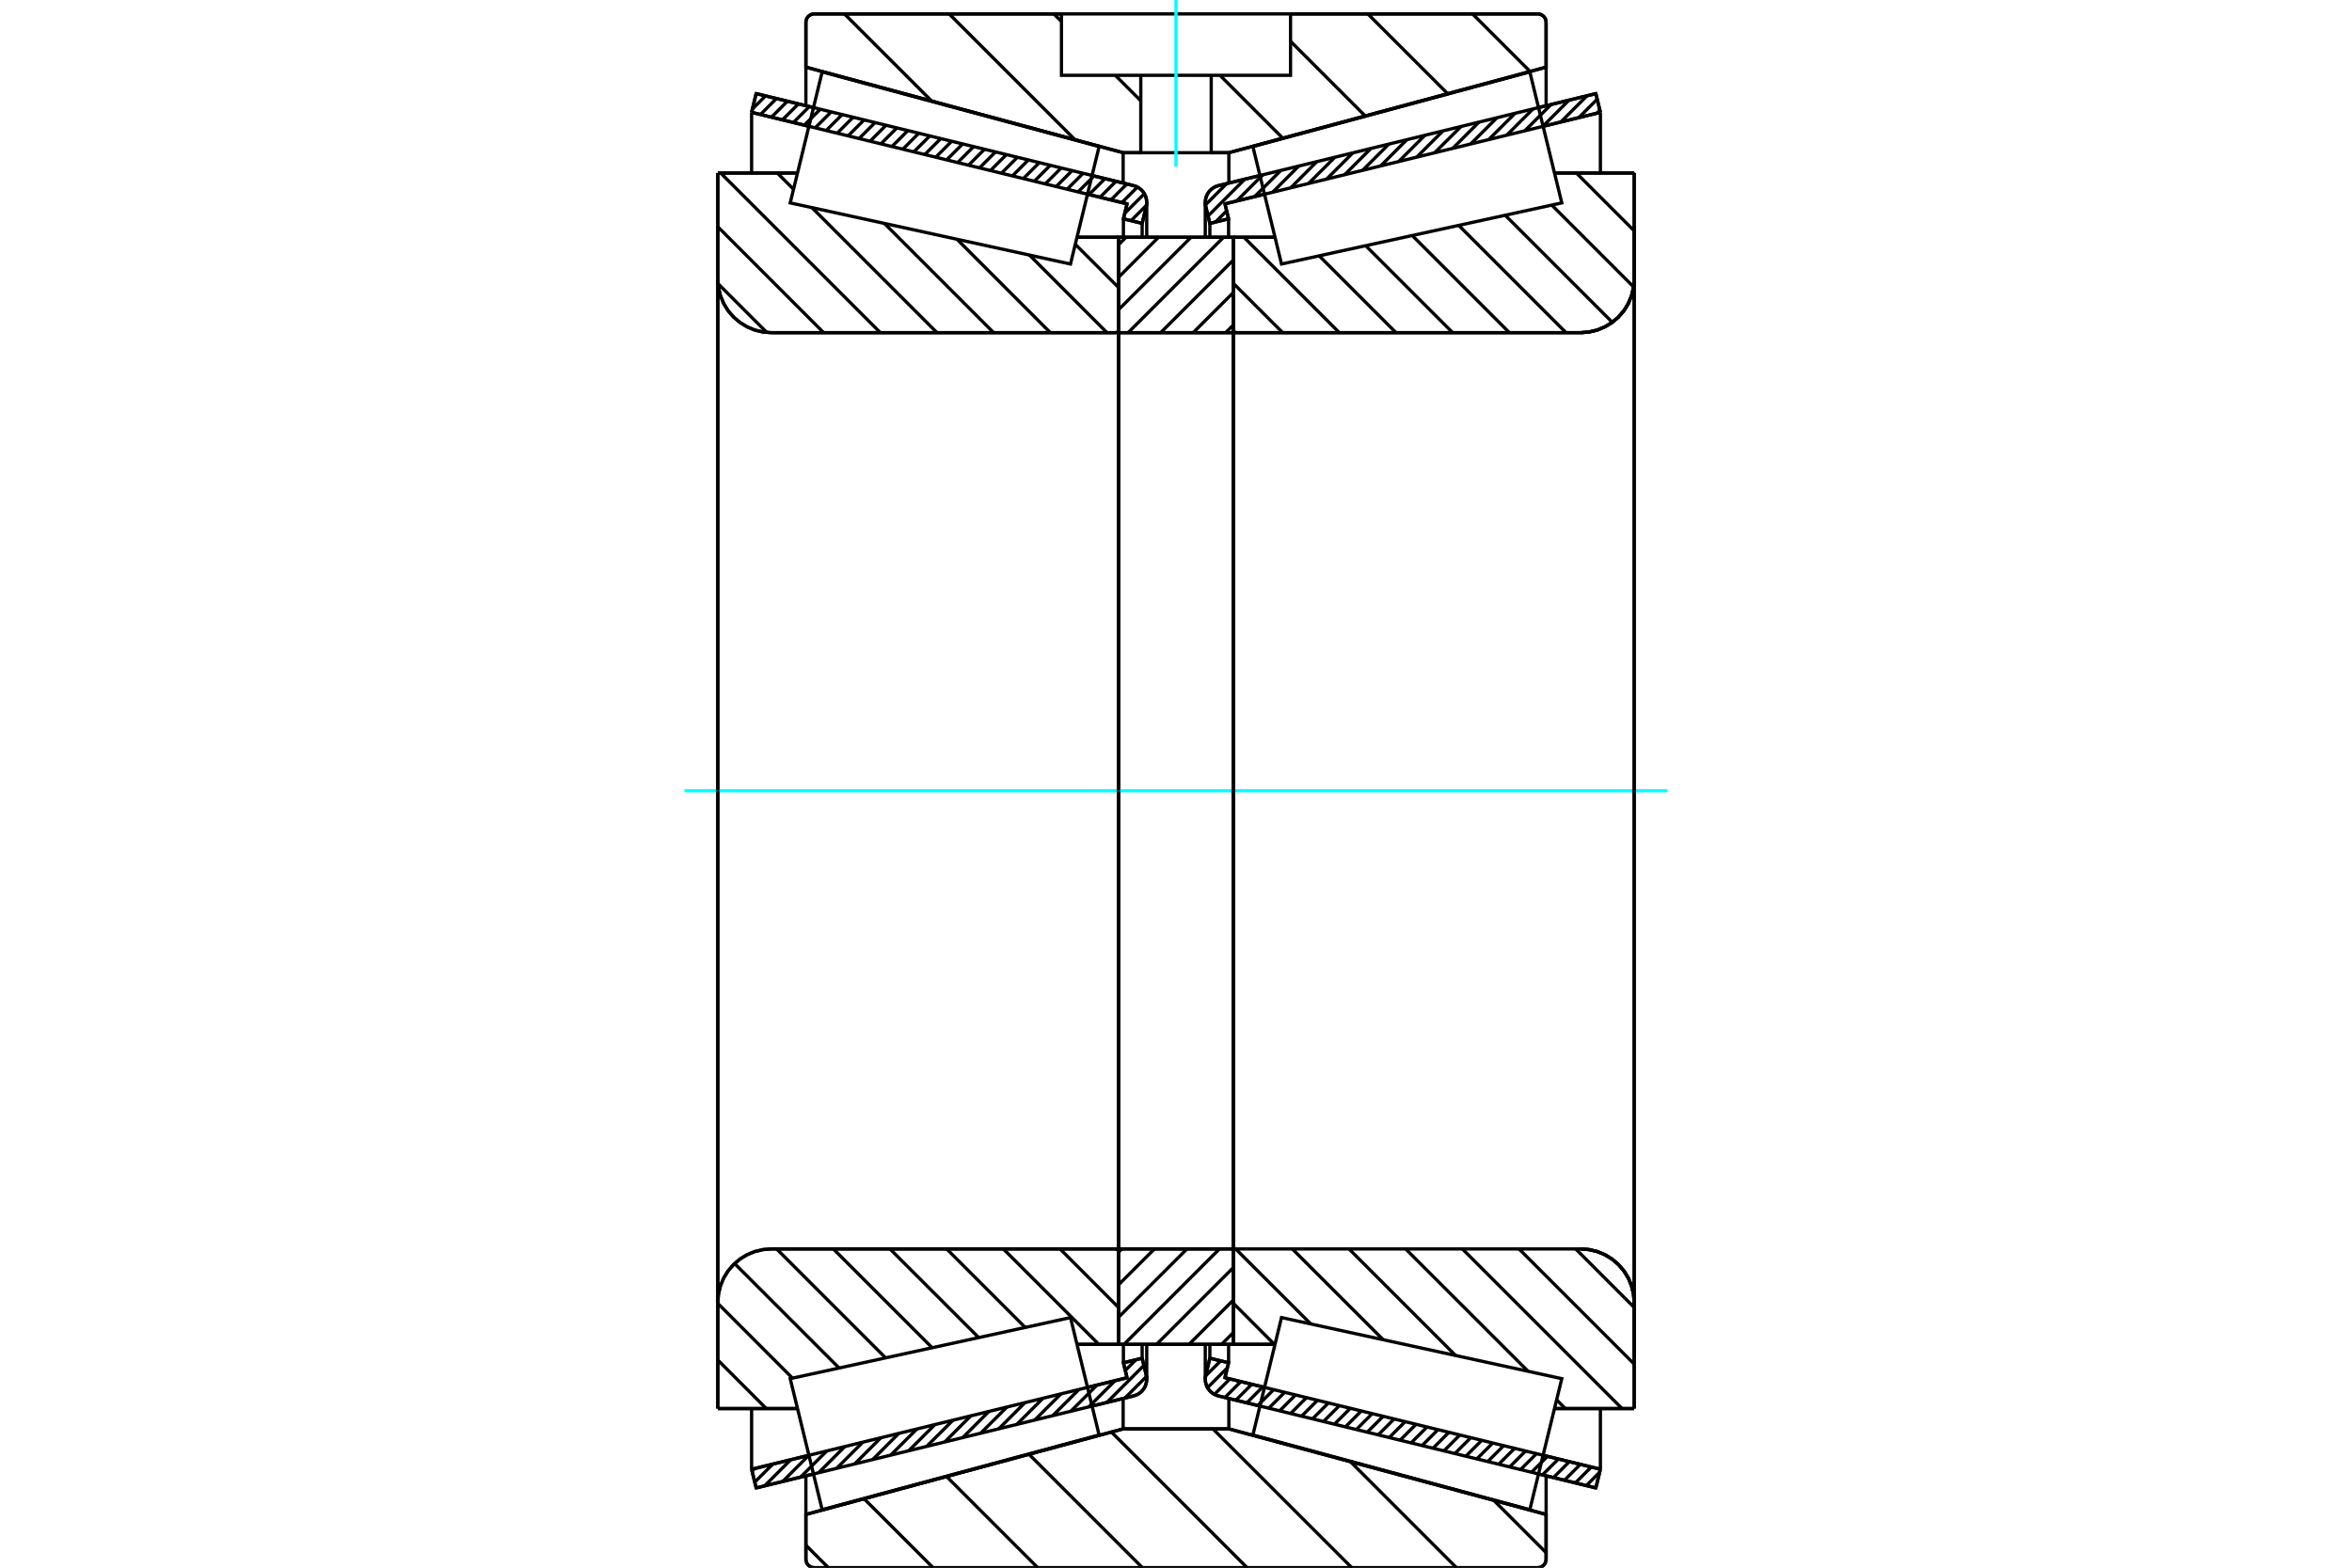 <?xml version="1.0" standalone="no"?>
<!DOCTYPE svg PUBLIC "-//W3C//DTD SVG 1.1//EN"
	"http://www.w3.org/Graphics/SVG/1.1/DTD/svg11.dtd">
<svg xmlns="http://www.w3.org/2000/svg" height="100%" width="100%" viewBox="0 0 36000 24000">
	<rect x="-1800" y="-1200" width="39600" height="26400" style="fill:#FFF"/>
	<g style="fill:none; fill-rule:evenodd" transform="matrix(1 0 0 1 0 0)">
		<g style="fill:none; stroke:#000; stroke-width:50; shape-rendering:geometricPrecision">
			<line x1="24426" y1="22779" x2="23549" y2="22565"/>
			<line x1="19285" y1="21526" x2="18651" y2="21371"/>
			<line x1="24496" y1="22493" x2="24426" y2="22779"/>
			<line x1="18749" y1="21092" x2="19354" y2="21239"/>
			<line x1="23619" y1="22279" x2="24496" y2="22493"/>
			<line x1="18805" y1="20863" x2="18749" y2="21092"/>
			<line x1="18518" y1="20793" x2="18805" y2="20863"/>
			<line x1="18456" y1="21051" x2="18518" y2="20793"/>
			<polyline points="18456,21051 18450,21082 18448,21113 18452,21157 18463,21200 18480,21241 18505,21277 18535,21310 18570,21337 18609,21357 18651,21371"/>
			<line x1="18651" y1="2841" x2="19285" y2="2687"/>
			<line x1="23549" y1="1647" x2="24426" y2="1433"/>
			<polyline points="18651,2841 18609,2855 18570,2876 18535,2903 18505,2935 18480,2972 18463,3012 18452,3055 18448,3099 18450,3131 18456,3162"/>
			<line x1="18518" y1="3420" x2="18456" y2="3162"/>
			<line x1="18805" y1="3350" x2="18518" y2="3420"/>
			<line x1="18749" y1="3121" x2="18805" y2="3350"/>
			<line x1="24496" y1="1720" x2="23619" y2="1934"/>
			<line x1="19354" y1="2973" x2="18749" y2="3121"/>
			<line x1="24426" y1="1433" x2="24496" y2="1720"/>
			<line x1="18518" y1="20581" x2="18518" y2="20793"/>
			<line x1="18518" y1="3420" x2="18518" y2="3632"/>
			<line x1="18805" y1="20580" x2="18805" y2="20863"/>
			<line x1="18805" y1="3350" x2="18805" y2="3632"/>
			<line x1="24496" y1="21564" x2="24496" y2="22493"/>
			<line x1="24496" y1="1720" x2="24496" y2="2649"/>
			<line x1="18448" y1="20580" x2="18448" y2="21113"/>
			<line x1="18448" y1="3099" x2="18448" y2="3632"/>
			<line x1="17349" y1="21371" x2="16715" y2="21526"/>
			<line x1="12451" y1="22565" x2="11574" y2="22779"/>
			<polyline points="17349,21371 17391,21357 17430,21337 17465,21310 17495,21277 17520,21241 17537,21200 17548,21157 17552,21113 17550,21082 17544,21051"/>
			<line x1="17482" y1="20793" x2="17544" y2="21051"/>
			<line x1="17195" y1="20863" x2="17482" y2="20793"/>
			<line x1="17251" y1="21092" x2="17195" y2="20863"/>
			<line x1="11504" y1="22493" x2="12381" y2="22279"/>
			<line x1="16646" y1="21239" x2="17251" y2="21092"/>
			<line x1="11574" y1="22779" x2="11504" y2="22493"/>
			<line x1="11574" y1="1433" x2="12451" y2="1647"/>
			<line x1="16715" y1="2687" x2="17349" y2="2841"/>
			<line x1="11504" y1="1720" x2="11574" y2="1433"/>
			<line x1="17251" y1="3121" x2="16646" y2="2973"/>
			<line x1="12381" y1="1934" x2="11504" y2="1720"/>
			<line x1="17195" y1="3350" x2="17251" y2="3121"/>
			<line x1="17482" y1="3420" x2="17195" y2="3350"/>
			<line x1="17544" y1="3162" x2="17482" y2="3420"/>
			<polyline points="17544,3162 17550,3131 17552,3099 17548,3055 17537,3012 17520,2972 17495,2935 17465,2903 17430,2876 17391,2855 17349,2841"/>
			<line x1="17195" y1="3632" x2="17195" y2="3350"/>
			<line x1="17195" y1="20863" x2="17195" y2="20580"/>
			<line x1="11504" y1="2649" x2="11504" y2="1720"/>
			<line x1="11504" y1="22493" x2="11504" y2="21564"/>
			<line x1="17482" y1="3632" x2="17482" y2="3420"/>
			<line x1="17482" y1="20793" x2="17482" y2="20581"/>
			<line x1="17552" y1="3632" x2="17552" y2="3099"/>
			<line x1="17552" y1="21113" x2="17552" y2="20580"/>
			<line x1="18880" y1="3632" x2="19515" y2="3632"/>
			<polyline points="18880,5050 18880,5056 18882,5063 18884,5069 18888,5075 18892,5080 18897,5085 18903,5088 18909,5091 18916,5092 18923,5093"/>
			<line x1="24193" y1="5093" x2="18923" y2="5093"/>
			<polyline points="24193,5093 24322,5083 24447,5053 24566,5003 24675,4936 24773,4853 24857,4755 24924,4645 24973,4526 25003,4401 25013,4273"/>
			<line x1="25013" y1="2649" x2="25013" y2="4273"/>
			<line x1="25013" y1="2649" x2="23793" y2="2649"/>
			<line x1="25013" y1="21564" x2="23793" y2="21564"/>
			<line x1="25013" y1="19940" x2="25013" y2="21564"/>
			<polyline points="25013,19940 25003,19811 24973,19686 24924,19567 24857,19458 24773,19360 24675,19276 24566,19209 24447,19160 24322,19130 24193,19120"/>
			<polyline points="18923,19120 18916,19120 18909,19122 18903,19124 18897,19128 18892,19132 18888,19138 18884,19143 18882,19150 18880,19156 18880,19163"/>
			<line x1="19515" y1="20581" x2="18880" y2="20581"/>
			<line x1="23793" y1="3132" x2="23793" y2="3131"/>
			<line x1="23793" y1="21082" x2="23793" y2="21081"/>
			<line x1="18880" y1="5093" x2="18880" y2="19120"/>
			<polyline points="18880,5050 18880,5056 18882,5063 18884,5069 18888,5075 18892,5080 18897,5085 18903,5088 18909,5091 18916,5092 18923,5093"/>
			<polyline points="18923,19120 18916,19120 18909,19122 18903,19124 18897,19128 18892,19132 18888,19138 18884,19143 18882,19150 18880,19156 18880,19163"/>
			<polyline points="24193,5093 24322,5083 24447,5053 24566,5003 24675,4936 24773,4853 24857,4755 24924,4645 24973,4526 25003,4401 25013,4273"/>
			<polyline points="25013,19940 25003,19811 24973,19686 24924,19567 24857,19458 24773,19360 24675,19276 24566,19209 24447,19160 24322,19130 24193,19120"/>
			<line x1="17120" y1="20581" x2="16485" y2="20581"/>
			<polyline points="17120,19163 17120,19156 17118,19150 17116,19143 17112,19138 17108,19132 17103,19128 17097,19124 17091,19122 17084,19120 17077,19120"/>
			<line x1="11807" y1="19120" x2="17077" y2="19120"/>
			<polyline points="11807,19120 11678,19130 11553,19160 11434,19209 11325,19276 11227,19360 11143,19458 11076,19567 11027,19686 10997,19811 10987,19940"/>
			<line x1="10987" y1="21564" x2="10987" y2="19940"/>
			<line x1="10987" y1="21564" x2="12207" y2="21564"/>
			<line x1="10987" y1="2649" x2="12207" y2="2649"/>
			<line x1="10987" y1="4273" x2="10987" y2="2649"/>
			<polyline points="10987,4273 10997,4401 11027,4526 11076,4645 11143,4755 11227,4853 11325,4936 11434,5003 11553,5053 11678,5083 11807,5093"/>
			<line x1="17077" y1="5093" x2="11807" y2="5093"/>
			<polyline points="17077,5093 17084,5092 17091,5091 17097,5088 17103,5085 17108,5080 17112,5075 17116,5069 17118,5063 17120,5056 17120,5050"/>
			<line x1="16485" y1="3632" x2="17120" y2="3632"/>
			<line x1="12207" y1="21081" x2="12207" y2="21082"/>
			<line x1="12207" y1="3131" x2="12207" y2="3132"/>
			<line x1="17120" y1="19120" x2="17120" y2="5093"/>
			<line x1="10987" y1="19940" x2="10987" y2="4273"/>
			<line x1="23535" y1="24000" x2="12465" y2="24000"/>
			<polyline points="23535,24000 23555,23998 23575,23994 23594,23986 23611,23975 23627,23962 23640,23947 23651,23929 23658,23911 23663,23891 23665,23871"/>
			<line x1="23665" y1="23185" x2="23665" y2="23871"/>
			<line x1="18809" y1="21875" x2="23665" y2="23185"/>
			<line x1="17191" y1="21875" x2="18809" y2="21875"/>
			<line x1="12335" y1="23185" x2="17191" y2="21875"/>
			<line x1="12335" y1="23871" x2="12335" y2="23185"/>
			<polyline points="12335,23871 12337,23891 12342,23911 12349,23929 12360,23947 12373,23962 12389,23975 12406,23986 12425,23994 12445,23998 12465,24000"/>
			<line x1="12465" y1="213" x2="16247" y2="213"/>
			<line x1="19753" y1="213" x2="23535" y2="213"/>
			<polyline points="12465,213 12445,214 12425,219 12406,227 12389,237 12373,250 12360,266 12349,283 12342,302 12337,322 12335,342"/>
			<line x1="12335" y1="1028" x2="12335" y2="342"/>
			<line x1="17191" y1="2338" x2="12335" y2="1028"/>
			<line x1="18809" y1="2338" x2="18539" y2="2338"/>
			<line x1="17461" y1="2338" x2="17191" y2="2338"/>
			<line x1="23665" y1="1028" x2="18809" y2="2338"/>
			<line x1="23665" y1="342" x2="23665" y2="1028"/>
			<polyline points="23665,342 23663,322 23658,302 23651,283 23640,266 23627,250 23611,237 23594,227 23575,219 23555,214 23535,213"/>
			<line x1="17191" y1="21409" x2="17191" y2="21875"/>
			<line x1="17191" y1="2338" x2="17191" y2="2804"/>
			<line x1="18809" y1="21409" x2="18809" y2="21875"/>
			<line x1="18809" y1="2338" x2="18809" y2="2804"/>
			<line x1="12335" y1="22593" x2="12335" y2="23185"/>
			<line x1="12335" y1="1028" x2="12335" y2="1620"/>
			<line x1="23665" y1="22593" x2="23665" y2="23185"/>
			<line x1="23665" y1="1028" x2="23665" y2="1620"/>
			<line x1="17120" y1="19120" x2="18880" y2="19120"/>
			<line x1="17120" y1="20581" x2="17120" y2="19120"/>
			<line x1="18880" y1="20581" x2="17120" y2="20581"/>
			<line x1="18880" y1="19120" x2="18880" y2="20581"/>
			<line x1="18880" y1="5093" x2="17120" y2="5093"/>
			<line x1="18880" y1="3632" x2="18880" y2="5093"/>
			<line x1="17120" y1="3632" x2="18880" y2="3632"/>
			<line x1="17120" y1="5093" x2="17120" y2="3632"/>
			<line x1="18880" y1="5093" x2="18880" y2="19120"/>
			<line x1="17120" y1="5093" x2="17120" y2="19120"/>
		</g>
		<g style="fill:none; stroke:#0FF; stroke-width:50; shape-rendering:geometricPrecision">
			<line x1="10477" y1="12106" x2="25523" y2="12106"/>
		</g>
		<g style="fill:none; stroke:#000; stroke-width:50; shape-rendering:geometricPrecision">
			<line x1="22539" y1="213" x2="23420" y2="1094"/>
			<line x1="20936" y1="213" x2="22158" y2="1434"/>
			<line x1="19753" y1="632" x2="20896" y2="1775"/>
			<line x1="18673" y1="1153" x2="19634" y2="2115"/>
			<line x1="16130" y1="213" x2="16247" y2="329"/>
			<line x1="17071" y1="1153" x2="17461" y2="1543"/>
			<line x1="14528" y1="213" x2="16454" y2="2139"/>
			<line x1="12925" y1="213" x2="14260" y2="1547"/>
			<line x1="22864" y1="22969" x2="23665" y2="23770"/>
			<line x1="20670" y1="22377" x2="22293" y2="24000"/>
			<line x1="18565" y1="21875" x2="20691" y2="24000"/>
			<line x1="17011" y1="21923" x2="19088" y2="24000"/>
			<line x1="15750" y1="22264" x2="17486" y2="24000"/>
			<line x1="14488" y1="22604" x2="15884" y2="24000"/>
			<line x1="13226" y1="22945" x2="14282" y2="24000"/>
			<line x1="12335" y1="23656" x2="12679" y2="24000"/>
			<line x1="19753" y1="213" x2="23535" y2="213"/>
			<polyline points="23665,342 23663,322 23658,302 23651,283 23640,266 23627,250 23611,237 23594,227 23575,219 23555,214 23535,213"/>
			<polyline points="23665,342 23665,1028 18809,2338 18539,2338"/>
			<polyline points="16247,213 12465,213 12445,214 12425,219 12406,227 12389,237 12373,250 12360,266 12349,283 12342,302 12337,322 12335,342 12335,1028 17191,2338 17461,2338"/>
			<polyline points="18000,21875 17191,21875 12335,23185 12335,23871 12337,23891 12342,23911 12349,23929 12360,23947 12373,23962 12389,23975 12406,23986 12425,23994 12445,23998 12465,24000 18000,24000"/>
			<polyline points="18000,21875 18809,21875 23665,23185 23665,23871"/>
			<polyline points="23535,24000 23555,23998 23575,23994 23594,23986 23611,23975 23627,23962 23640,23947 23651,23929 23658,23911 23663,23891 23665,23871"/>
			<line x1="23535" y1="24000" x2="18000" y2="24000"/>
			<line x1="16459" y1="3740" x2="17120" y2="4401"/>
			<line x1="15756" y1="3904" x2="16944" y2="5093"/>
			<line x1="14647" y1="3662" x2="16077" y2="5093"/>
			<line x1="13537" y1="3421" x2="15209" y2="5093"/>
			<line x1="12428" y1="3179" x2="14342" y2="5093"/>
			<line x1="11898" y1="2649" x2="12146" y2="2897"/>
			<line x1="11031" y1="2649" x2="13475" y2="5093"/>
			<line x1="10987" y1="3472" x2="12607" y2="5093"/>
			<line x1="10990" y1="4343" x2="11736" y2="5089"/>
			<line x1="17097" y1="19124" x2="17116" y2="19144"/>
			<line x1="16225" y1="19120" x2="17120" y2="20016"/>
			<line x1="15357" y1="19120" x2="16818" y2="20581"/>
			<line x1="14490" y1="19120" x2="15692" y2="20322"/>
			<line x1="13622" y1="19120" x2="14980" y2="20477"/>
			<line x1="12755" y1="19120" x2="14268" y2="20633"/>
			<line x1="11887" y1="19120" x2="13555" y2="20788"/>
			<line x1="11244" y1="19344" x2="12843" y2="20943"/>
			<line x1="10987" y1="19954" x2="12131" y2="21099"/>
			<line x1="10987" y1="20821" x2="11729" y2="21564"/>
			<polyline points="17120,12106 17120,3632 17120,5050"/>
			<polyline points="17077,5093 17084,5092 17091,5091 17097,5088 17103,5085 17108,5080 17112,5075 17116,5069 17118,5063 17120,5056 17120,5050"/>
			<line x1="17077" y1="5093" x2="11807" y2="5093"/>
			<polyline points="10987,4273 10997,4401 11027,4526 11076,4645 11143,4755 11227,4853 11325,4936 11434,5003 11553,5053 11678,5083 11807,5093"/>
			<line x1="10987" y1="4273" x2="10987" y2="2649"/>
			<line x1="10987" y1="4273" x2="10987" y2="12106"/>
			<line x1="10987" y1="2649" x2="12207" y2="2649"/>
			<line x1="16485" y1="3632" x2="17120" y2="3632"/>
			<line x1="17120" y1="20581" x2="16485" y2="20581"/>
			<line x1="12207" y1="21564" x2="10987" y2="21564"/>
			<line x1="10987" y1="12106" x2="10987" y2="19940"/>
			<line x1="10987" y1="21564" x2="10987" y2="19940"/>
			<polyline points="11807,19120 11678,19130 11553,19160 11434,19209 11325,19276 11227,19360 11143,19458 11076,19567 11027,19686 10997,19811 10987,19940"/>
			<line x1="11807" y1="19120" x2="17077" y2="19120"/>
			<polyline points="17120,19163 17120,19156 17118,19150 17116,19143 17112,19138 17108,19132 17103,19128 17097,19124 17091,19122 17084,19120 17077,19120"/>
			<polyline points="17120,19163 17120,20581 17120,12106"/>
			<line x1="24996" y1="2649" x2="25013" y2="2666"/>
			<line x1="24128" y1="2649" x2="25013" y2="3534"/>
			<line x1="23752" y1="3140" x2="25004" y2="4392"/>
			<line x1="23039" y1="3295" x2="24678" y2="4934"/>
			<line x1="22327" y1="3450" x2="23970" y2="5093"/>
			<line x1="21615" y1="3605" x2="23103" y2="5093"/>
			<line x1="20903" y1="3761" x2="22235" y2="5093"/>
			<line x1="20191" y1="3916" x2="21368" y2="5093"/>
			<line x1="19039" y1="3632" x2="20500" y2="5093"/>
			<line x1="18880" y1="4340" x2="19633" y2="5093"/>
			<line x1="24118" y1="19120" x2="25013" y2="20016"/>
			<line x1="23250" y1="19120" x2="25013" y2="20883"/>
			<line x1="22383" y1="19120" x2="24827" y2="21564"/>
			<line x1="21515" y1="19120" x2="23390" y2="20994"/>
			<line x1="23826" y1="21430" x2="23959" y2="21564"/>
			<line x1="20648" y1="19120" x2="22280" y2="20752"/>
			<line x1="19780" y1="19120" x2="21171" y2="20510"/>
			<line x1="18914" y1="19121" x2="20062" y2="20268"/>
			<line x1="18880" y1="19954" x2="19506" y2="20581"/>
			<polyline points="18880,12106 18880,3632 18880,5050 18880,5056 18882,5063 18884,5069 18888,5075 18892,5080 18897,5085 18903,5088 18909,5091 18916,5092 18923,5093 24193,5093 24322,5083 24447,5053 24566,5003 24675,4936 24773,4853 24857,4755 24924,4645 24973,4526 25003,4401 25013,4273 25013,2649"/>
			<line x1="25013" y1="4273" x2="25013" y2="12106"/>
			<line x1="25013" y1="2649" x2="23793" y2="2649"/>
			<line x1="19515" y1="3632" x2="18880" y2="3632"/>
			<line x1="18880" y1="20581" x2="19515" y2="20581"/>
			<line x1="23793" y1="21564" x2="25013" y2="21564"/>
			<line x1="25013" y1="12106" x2="25013" y2="19940"/>
			<polyline points="25013,21564 25013,19940 25003,19811 24973,19686 24924,19567 24857,19458 24773,19360 24675,19276 24566,19209 24447,19160 24322,19130 24193,19120 18923,19120 18916,19120 18909,19122 18903,19124 18897,19128 18892,19132 18888,19138 18884,19143 18882,19150 18880,19156 18880,19163 18880,20581 18880,12106"/>
			<line x1="18880" y1="20398" x2="18697" y2="20581"/>
			<line x1="18880" y1="19900" x2="18199" y2="20581"/>
			<line x1="18880" y1="19403" x2="17702" y2="20581"/>
			<line x1="18665" y1="19120" x2="17204" y2="20581"/>
			<line x1="18168" y1="19120" x2="17120" y2="20167"/>
			<line x1="17670" y1="19120" x2="17120" y2="19669"/>
			<line x1="17172" y1="19120" x2="17120" y2="19172"/>
			<line x1="18880" y1="4973" x2="18760" y2="5093"/>
			<line x1="18880" y1="4476" x2="18262" y2="5093"/>
			<line x1="18880" y1="3978" x2="17765" y2="5093"/>
			<line x1="18728" y1="3632" x2="17267" y2="5093"/>
			<line x1="18231" y1="3632" x2="17120" y2="4742"/>
			<line x1="17733" y1="3632" x2="17120" y2="4245"/>
			<line x1="17236" y1="3632" x2="17120" y2="3747"/>
			<polyline points="17120,5093 17120,3632 18880,3632 18880,5093 17120,5093"/>
			<polyline points="17120,19120 18880,19120 18880,20581 17120,20581 17120,19120"/>
			<polyline points="18000,2338 18539,2338 18539,1153 19753,1153 19753,213 16247,213 16247,1153 17461,1153 18539,1153"/>
			<polyline points="17461,1153 17461,2338 18000,2338"/>
		</g>
		<g style="fill:none; stroke:#0FF; stroke-width:50; shape-rendering:geometricPrecision">
			<line x1="18000" y1="2550" x2="18000" y2="0"/>
		</g>
		<g style="fill:none; stroke:#000; stroke-width:50; shape-rendering:geometricPrecision">
			<line x1="25013" y1="20760" x2="25013" y2="3453"/>
			<line x1="18880" y1="19163" x2="18880" y2="5050"/>
			<polyline points="16604,21070 16823,21968 12584,23112 12340,22109 12095,21106 16385,20171 16604,21070"/>
			<polyline points="16604,3143 16385,4042 12095,3106 12340,2103 12584,1101 16823,2244 16604,3143"/>
			<polyline points="19396,21070 19615,20171 23905,21106 23660,22109 23416,23112 19177,21968 19396,21070"/>
			<polyline points="19396,3143 19177,2244 23416,1101 23660,2103 23905,3106 19615,4042 19396,3143"/>
			<line x1="17549" y1="21072" x2="17217" y2="21404"/>
			<line x1="17509" y1="20903" x2="16941" y2="21471"/>
			<line x1="17388" y1="20816" x2="17224" y2="20980"/>
			<line x1="17067" y1="21137" x2="16666" y2="21538"/>
			<line x1="16791" y1="21204" x2="16390" y2="21605"/>
			<line x1="16515" y1="21271" x2="16114" y2="21672"/>
			<line x1="16240" y1="21338" x2="15838" y2="21740"/>
			<line x1="15964" y1="21406" x2="15563" y2="21807"/>
			<line x1="15688" y1="21473" x2="15287" y2="21874"/>
			<line x1="15413" y1="21540" x2="15011" y2="21941"/>
			<line x1="15137" y1="21607" x2="14736" y2="22008"/>
			<line x1="14861" y1="21674" x2="14460" y2="22076"/>
			<line x1="14586" y1="21742" x2="14184" y2="22143"/>
			<line x1="14310" y1="21809" x2="13909" y2="22210"/>
			<line x1="14034" y1="21876" x2="13633" y2="22277"/>
			<line x1="13758" y1="21943" x2="13357" y2="22345"/>
			<line x1="13483" y1="22010" x2="13081" y2="22412"/>
			<line x1="13207" y1="22078" x2="12806" y2="22479"/>
			<line x1="12931" y1="22145" x2="12530" y2="22546"/>
			<line x1="12656" y1="22212" x2="12254" y2="22613"/>
			<line x1="12380" y1="22279" x2="11979" y2="22681"/>
			<line x1="12104" y1="22346" x2="11703" y2="22748"/>
			<line x1="11829" y1="22414" x2="11552" y2="22690"/>
			<line x1="11553" y1="22481" x2="11512" y2="22522"/>
			<line x1="17482" y1="3416" x2="17480" y2="3419"/>
			<line x1="17548" y1="3142" x2="17312" y2="3378"/>
			<line x1="17516" y1="2966" x2="17215" y2="3266"/>
			<line x1="17409" y1="2864" x2="17172" y2="3101"/>
			<line x1="17248" y1="2817" x2="17004" y2="3061"/>
			<line x1="17081" y1="2776" x2="16837" y2="3020"/>
			<line x1="16913" y1="2735" x2="16669" y2="2979"/>
			<line x1="16745" y1="2694" x2="16501" y2="2938"/>
			<line x1="16578" y1="2653" x2="16334" y2="2897"/>
			<line x1="16410" y1="2612" x2="16166" y2="2856"/>
			<line x1="16243" y1="2571" x2="15999" y2="2815"/>
			<line x1="16075" y1="2531" x2="15831" y2="2775"/>
			<line x1="15907" y1="2490" x2="15663" y2="2734"/>
			<line x1="15740" y1="2449" x2="15496" y2="2693"/>
			<line x1="15572" y1="2408" x2="15328" y2="2652"/>
			<line x1="15404" y1="2367" x2="15160" y2="2611"/>
			<line x1="15237" y1="2326" x2="14993" y2="2570"/>
			<line x1="15069" y1="2285" x2="14825" y2="2529"/>
			<line x1="14902" y1="2244" x2="14658" y2="2488"/>
			<line x1="14734" y1="2204" x2="14490" y2="2448"/>
			<line x1="14566" y1="2163" x2="14322" y2="2407"/>
			<line x1="14399" y1="2122" x2="14155" y2="2366"/>
			<line x1="14231" y1="2081" x2="13987" y2="2325"/>
			<line x1="14063" y1="2040" x2="13819" y2="2284"/>
			<line x1="13896" y1="1999" x2="13652" y2="2243"/>
			<line x1="13728" y1="1958" x2="13484" y2="2202"/>
			<line x1="13561" y1="1918" x2="13317" y2="2162"/>
			<line x1="13393" y1="1877" x2="13149" y2="2121"/>
			<line x1="13225" y1="1836" x2="12981" y2="2080"/>
			<line x1="13058" y1="1795" x2="12814" y2="2039"/>
			<line x1="12890" y1="1754" x2="12646" y2="1998"/>
			<line x1="12722" y1="1713" x2="12478" y2="1957"/>
			<line x1="12555" y1="1672" x2="12311" y2="1916"/>
			<line x1="12387" y1="1632" x2="12143" y2="1876"/>
			<line x1="12220" y1="1591" x2="11976" y2="1835"/>
			<line x1="12052" y1="1550" x2="11808" y2="1794"/>
			<line x1="11884" y1="1509" x2="11640" y2="1753"/>
			<line x1="11717" y1="1468" x2="11517" y2="1668"/>
			<polyline points="11504,1720 11574,1433 17349,2841"/>
			<polyline points="17544,3162 17551,3121 17551,3079 17545,3038 17532,2998 17513,2961 17489,2927 17460,2898 17426,2873 17389,2854 17349,2841"/>
			<polyline points="17544,3162 17482,3420 17195,3350 17251,3121 11504,1720"/>
			<polyline points="11504,22493 17251,21092 17195,20863 17482,20793 17544,21051"/>
			<polyline points="17349,21371 17389,21358 17426,21339 17460,21315 17489,21285 17513,21251 17532,21214 17545,21175 17551,21133 17551,21092 17544,21051"/>
			<polyline points="17349,21371 11574,22779 11504,22493"/>
			<line x1="24484" y1="22539" x2="24280" y2="22744"/>
			<line x1="24356" y1="22459" x2="24112" y2="22703"/>
			<line x1="24189" y1="22418" x2="23945" y2="22662"/>
			<line x1="24021" y1="22377" x2="23777" y2="22621"/>
			<line x1="23853" y1="22336" x2="23609" y2="22580"/>
			<line x1="23686" y1="22295" x2="23442" y2="22539"/>
			<line x1="23518" y1="22254" x2="23274" y2="22498"/>
			<line x1="23351" y1="22214" x2="23107" y2="22458"/>
			<line x1="23183" y1="22173" x2="22939" y2="22417"/>
			<line x1="23015" y1="22132" x2="22771" y2="22376"/>
			<line x1="22848" y1="22091" x2="22604" y2="22335"/>
			<line x1="22680" y1="22050" x2="22436" y2="22294"/>
			<line x1="22512" y1="22009" x2="22268" y2="22253"/>
			<line x1="22345" y1="21968" x2="22101" y2="22212"/>
			<line x1="22177" y1="21927" x2="21933" y2="22172"/>
			<line x1="22010" y1="21887" x2="21766" y2="22131"/>
			<line x1="21842" y1="21846" x2="21598" y2="22090"/>
			<line x1="21674" y1="21805" x2="21430" y2="22049"/>
			<line x1="21507" y1="21764" x2="21263" y2="22008"/>
			<line x1="21339" y1="21723" x2="21095" y2="21967"/>
			<line x1="21171" y1="21682" x2="20927" y2="21926"/>
			<line x1="21004" y1="21641" x2="20760" y2="21885"/>
			<line x1="20836" y1="21601" x2="20592" y2="21845"/>
			<line x1="20668" y1="21560" x2="20424" y2="21804"/>
			<line x1="20501" y1="21519" x2="20257" y2="21763"/>
			<line x1="20333" y1="21478" x2="20089" y2="21722"/>
			<line x1="20166" y1="21437" x2="19922" y2="21681"/>
			<line x1="19998" y1="21396" x2="19754" y2="21640"/>
			<line x1="19830" y1="21355" x2="19586" y2="21599"/>
			<line x1="19663" y1="21315" x2="19419" y2="21559"/>
			<line x1="19495" y1="21274" x2="19251" y2="21518"/>
			<line x1="19327" y1="21233" x2="19083" y2="21477"/>
			<line x1="19160" y1="21192" x2="18916" y2="21436"/>
			<line x1="18992" y1="21151" x2="18748" y2="21395"/>
			<line x1="18825" y1="21110" x2="18588" y2="21347"/>
			<line x1="18786" y1="20940" x2="18482" y2="21244"/>
			<line x1="18685" y1="20833" x2="18452" y2="21065"/>
			<line x1="24488" y1="1687" x2="24441" y2="1733"/>
			<line x1="24447" y1="1519" x2="24166" y2="1800"/>
			<line x1="24291" y1="1466" x2="23890" y2="1867"/>
			<line x1="24016" y1="1533" x2="23614" y2="1935"/>
			<line x1="23740" y1="1601" x2="23339" y2="2002"/>
			<line x1="23464" y1="1668" x2="23063" y2="2069"/>
			<line x1="23189" y1="1735" x2="22787" y2="2136"/>
			<line x1="22913" y1="1802" x2="22512" y2="2203"/>
			<line x1="22637" y1="1869" x2="22236" y2="2271"/>
			<line x1="22362" y1="1937" x2="21960" y2="2338"/>
			<line x1="22086" y1="2004" x2="21685" y2="2405"/>
			<line x1="21810" y1="2071" x2="21409" y2="2472"/>
			<line x1="21534" y1="2138" x2="21133" y2="2540"/>
			<line x1="21259" y1="2205" x2="20857" y2="2607"/>
			<line x1="20983" y1="2273" x2="20582" y2="2674"/>
			<line x1="20707" y1="2340" x2="20306" y2="2741"/>
			<line x1="20432" y1="2407" x2="20030" y2="2808"/>
			<line x1="20156" y1="2474" x2="19755" y2="2876"/>
			<line x1="19880" y1="2541" x2="19479" y2="2943"/>
			<line x1="19605" y1="2609" x2="19203" y2="3010"/>
			<line x1="19329" y1="2676" x2="18928" y2="3077"/>
			<line x1="18775" y1="3229" x2="18606" y2="3398"/>
			<line x1="19053" y1="2743" x2="18491" y2="3306"/>
			<line x1="18777" y1="2810" x2="18451" y2="3137"/>
			<polyline points="24496,1720 24426,1433 18651,2841 18611,2854 18574,2873 18540,2898 18511,2927 18487,2961 18468,2998 18455,3038 18449,3079 18449,3121 18456,3162 18518,3420 18805,3350 18749,3121 24496,1720"/>
			<polyline points="24496,22493 18749,21092 18805,20863 18518,20793 18456,21051 18449,21092 18449,21133 18455,21175 18468,21214 18487,21251 18511,21285 18540,21315 18574,21339 18611,21358 18651,21371 24426,22779 24496,22493"/>
		</g>
	</g>
</svg>

